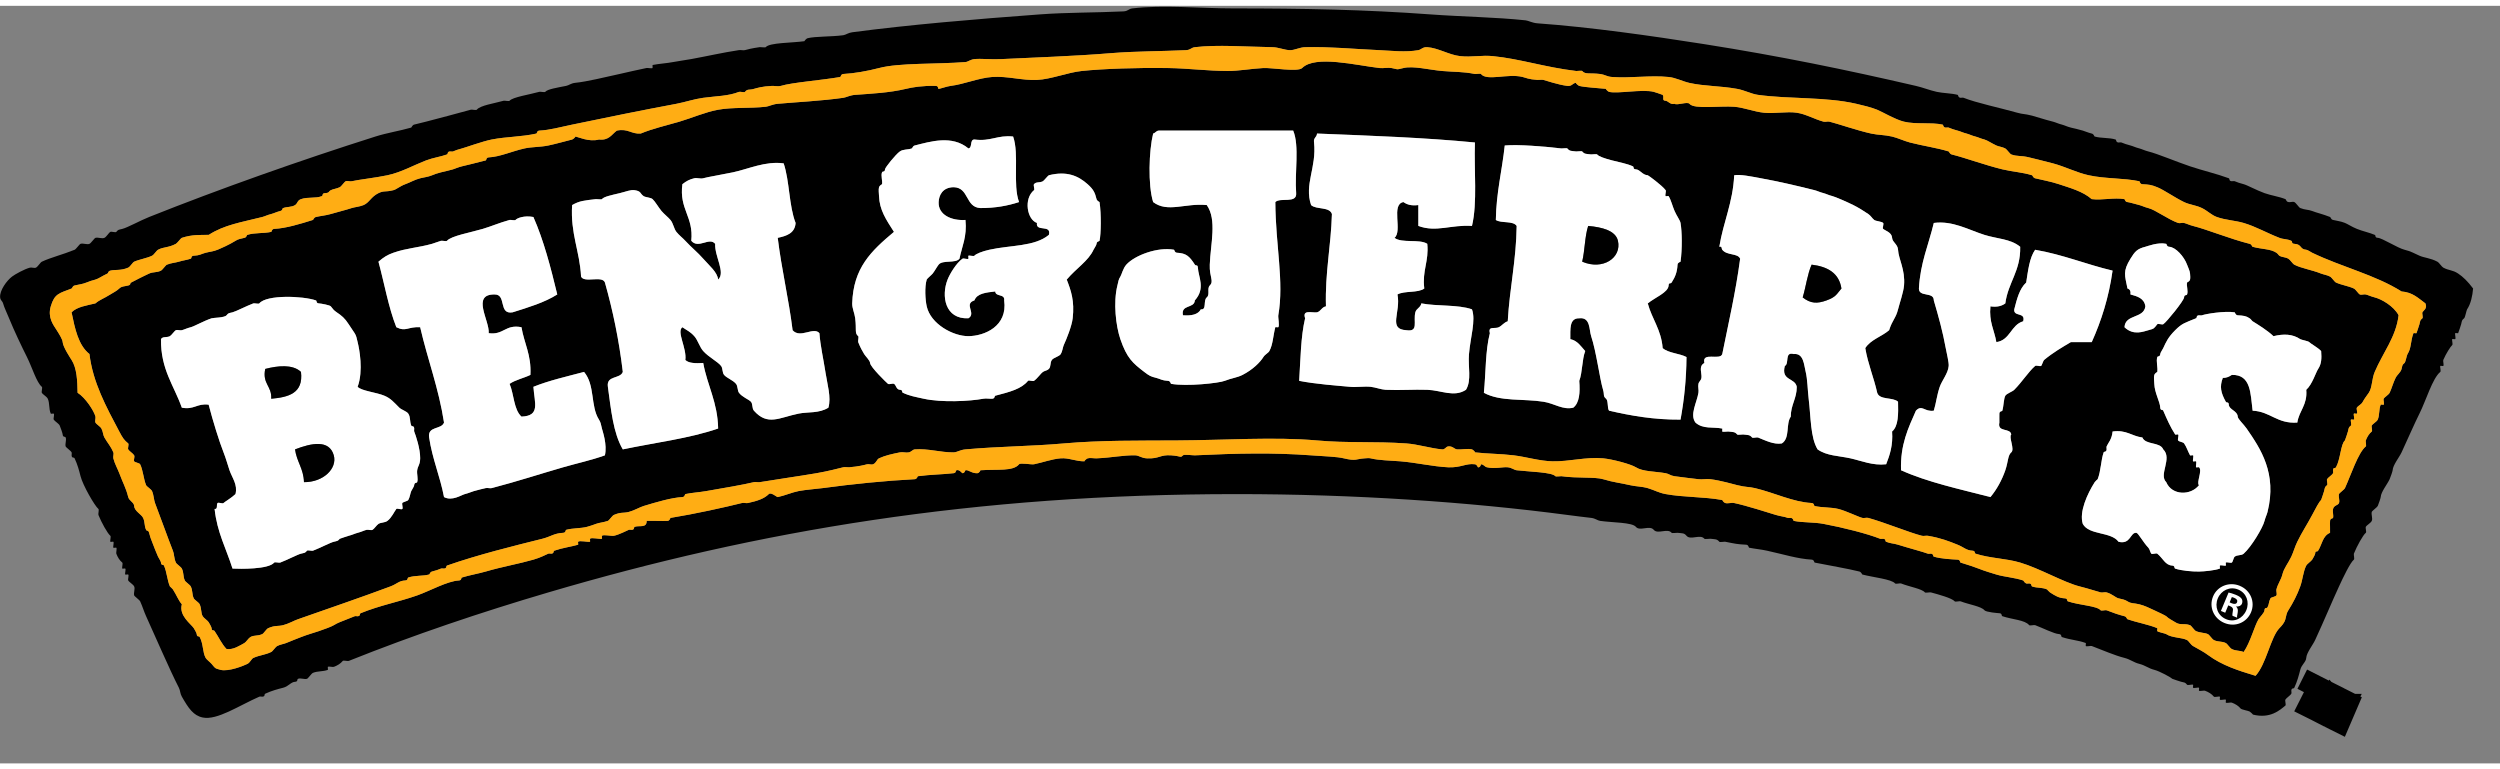 <svg xmlns="http://www.w3.org/2000/svg" width="130" height="40" viewBox="0 0 66 20">
    <rect x="0" y="0" width="66" height="20" fill="#808080" stroke="none"/>
    <g fill="none" fill-rule="evenodd">
        <g fill-rule="nonzero">
            <g>
                <g>
                    <g>
                        <path fill="#000" d="M63.323 8.17c-.067.573-.413.985-.63 1.495-.08.189-.063.41-.156.55-.058.086-.107.142-.158.237-.043.08-.115.096-.157.157-.02.028.026.136 0 .157-.01.009-.072-.01-.079 0-.016.03.025.138 0 .158-.01.007-.074-.01-.078 0-.014.028.022.138 0 .157-.065.053-.055.06-.079.157 0 0-.072.23-.079.236-.111.091-.118.497-.236.708-.023.042-.074-.01-.078.079-.001.017.008.064 0 .078-.029.052-.132.113-.158.158-.015.029.025.137 0 .157-.064.053-.054.06-.078.157 0 0-.073.23-.079.236-.053.044-.146.223-.236.394-.124.236-.277.468-.393.708-.064.13-.102.275-.158.393-.087.184-.192.295-.236.472-.034.138-.12.246-.157.393-.01.041.021.122 0 .158-.021.036-.14.047-.157.078-.048.09-.034.156-.079.236-.023.042-.074-.01-.079.079-.003.067-.12.174-.157.236-.108.176-.216.611-.393.865-.113-.046-.204-.022-.315-.079-.049-.025-.115-.136-.157-.157-.109-.054-.204-.022-.315-.079-.047-.024-.117-.138-.157-.157-.083-.038-.2-.028-.315-.079-.042-.018-.123-.145-.157-.157-.164-.059-.253.015-.393-.079-.088-.058-.165-.088-.236-.157-.018-.016-.212-.11-.315-.157-.13-.06-.248-.121-.393-.157-.154-.039-.209-.012-.315-.08-.077-.048-.123-.05-.236-.078-.08-.02-.168-.117-.315-.157-.048-.014-.108.012-.157 0-.1-.025-.31-.098-.55-.157-.42-.105-1.066-.48-1.574-.63-.383-.114-.793-.11-1.18-.236-.026-.008-.001-.074-.078-.078-.169-.009-.217-.086-.394-.158-.24-.097-.446-.178-.786-.236-.05-.008-.108.013-.157 0-.314-.078-.974-.349-1.416-.472-.05-.013-.109.013-.158 0-.104-.026-.43-.186-.629-.236-.2-.05-.433-.032-.63-.078-.016-.004-.009-.075-.078-.079-.492-.026-.975-.269-1.494-.393-.17-.04-.234-.02-.472-.079-.081-.02-.443-.125-.708-.157-.103-.013-.212.013-.315 0-.164-.022-.326-.035-.63-.079-.121-.018-.135-.06-.235-.079-.284-.05-.603-.04-.787-.157-.127-.08-.607-.211-.865-.236-.448-.042-.895.09-1.337.079-.343-.009-.693-.117-1.023-.158-.357-.043-.68-.039-1.022-.078.018 0-.05-.072-.08-.079-.12-.03-.268.011-.392 0-.073-.006-.12-.094-.236-.078-.064.008-.08.085-.158.078-.302-.027-.645-.136-.944-.157-.839-.06-1.548-.005-2.36-.079-1.112-.1-2.465-.006-3.697 0-1.005.006-1.998-.008-2.989.079-.862.076-1.671.075-2.595.157-.152.014-.218.078-.315.079-.347.003-.676-.107-1.023-.079-.057.005-.088.064-.157.079-.076.016-.16-.016-.236 0-.212.043-.39.082-.55.157-.061.028-.07.123-.158.157-.045.019-.11-.011-.157 0-.084.022-.217.058-.472.08-.05.003-.11-.013-.158 0-.102.025-.433.11-.707.156-.509.087-1 .153-1.495.236-.05.01-.108-.012-.157 0-.26.065-.844.164-1.259.236-.186.033-.388.043-.55.08-.015.002-.012.075-.08.078-.288.015-.695.137-1.022.236-.099.03-.26.124-.393.157-.15.037-.203-.003-.393.079-.042.018-.126.146-.158.157-.138.046-.21.042-.314.079-.103.035-.147.056-.236.078-.173.045-.372.03-.55.079-.022.005-.006.075-.08.079-.243.012-.324.1-.55.157-.769.192-1.702.422-2.517.708-.03.01 0 .075-.079.079-.021 0-.06-.008-.079 0-.078.031-.126.05-.236.078-.063.016-.058.073-.078.079-.163.046-.368.018-.55.079-.028.009-.002.074-.08.078-.17.009-.213.09-.393.158-.726.272-1.635.583-2.438.865-.114.04-.252.122-.394.157-.15.037-.203-.003-.393.079-.049.021-.117.139-.157.157-.13.06-.213.02-.315.079-.05.029-.113.133-.157.157-.132.072-.298.185-.472.157-.124-.125-.206-.314-.315-.472-.03-.044-.074.013-.079-.078-.001-.025-.06-.13-.078-.158-.032-.048-.132-.112-.157-.157-.052-.091-.025-.191-.08-.314-.021-.05-.138-.117-.156-.158-.052-.11-.023-.204-.08-.314-.024-.048-.138-.117-.156-.158-.052-.11-.022-.204-.08-.314-.022-.045-.14-.12-.156-.158-.054-.124-.04-.218-.08-.314-.133-.338-.315-.853-.471-1.259-.03-.075-.032-.208-.079-.315-.02-.046-.141-.12-.157-.157-.068-.164-.081-.4-.157-.55-.018-.035-.145-.05-.158-.08-.019-.04.023-.117 0-.157-.03-.051-.13-.11-.157-.157-.017-.029.024-.137 0-.157-.105-.086-.142-.136-.236-.315-.345-.652-.696-1.293-.787-2.045-.293-.231-.383-.665-.472-1.101.143-.147.398-.18.63-.236.115-.099.228-.13.393-.236.089-.057.164-.088.236-.157.064-.062.13-.053.236-.08.083-.02.035-.055.079-.078.144-.073.295-.156.472-.236.11-.05.203-.022.314-.078.043-.022.122-.144.158-.158.124-.049.22-.05.314-.078.126-.039.185-.037.315-.08.026-.008.001-.074.079-.078.171-.008.195-.049.314-.078.122-.031.194-.031.315-.08.088-.034.32-.14.472-.235.077-.049.123-.05.236-.079.067-.016.053-.07.078-.078.197-.063.424-.033.63-.079.015-.003.01-.075.078-.079.313-.016.682-.13 1.023-.236.012-.004.025-.065.079-.078.106-.027.269-.041.393-.079.19-.057.377-.1.55-.157.07-.024.211-.035.315-.079.15-.063.198-.221.393-.315.154-.074.172-.022.394-.078.08-.02.172-.106.314-.158.133-.048.249-.12.394-.157.122-.03.194-.03.314-.079.078-.031.126-.05.236-.078.074-.018.197-.044.315-.079.073-.022.131-.053.236-.079.082-.02.403-.096.63-.157.02-.005.005-.075.078-.079.3-.015.612-.162.944-.236.196-.044.407-.032.63-.078.211-.045.366-.092.628-.158.032-.007.102-.078.079-.078.064 0 .363.153.63.078.265.03.335-.136.471-.235.297-.061.376.095.63.078.324-.135.68-.213 1.022-.314.34-.1.673-.25 1.023-.315.373-.069.834-.032 1.258-.079.078-.008.177-.066.315-.078.473-.043 1.16-.076 1.73-.158.084-.012.171-.068.315-.078.41-.03.905-.054 1.337-.158.181-.043.427-.086.787-.078.085.001.05.073.079.078.018.004.224-.067.314-.078.359-.044.74-.211 1.101-.236.394-.028.793.096 1.18.078.37-.017.807-.196 1.18-.236.572-.06 1.49-.09 2.281-.078.542.008 1.05.077 1.574.078.29.001.623-.062.944-.078.22-.011.913.109 1.022 0 .345-.346 1.427-.071 2.045 0 .103.011.214-.018.315 0 .182.032.1.053.315 0 .253-.064.697.05 1.022.078.335.03.54.014.865.079.026.005.144-.018.158 0 .162.197.708-.02 1.101.079.091.022.149.061.393.078.05.003.11-.012.158 0 .068.018.39.128.629.158.13.016.134-.08.235-.08-.033 0 .06.075.08.08.16.04.494.055.707.078-.018 0 .052.072.08.079.222.056.872-.077 1.18 0 0 0 .23.072.235.079.051.063-.034.15.079.157.065.003.126.112.236.079.071.048.34-.065.393 0 .125.152.805.05 1.18.078.263.02.514.13.787.158.274.029.606-.039.865 0 .247.037.454.166.708.236.048.013.108-.013.157 0 .209.051.728.232 1.101.314.183.04.358.033.55.079.145.034.322.118.473.157.35.09.705.139 1.022.236.011.003.026.065.08.079.37.093.882.282 1.336.393.267.065.514.074.787.157.011.004.026.066.079.08.166.04.421.086.629.156.285.096.632.188.865.394.286.035.589-.048.865 0 .008.001.017.075.08.078.045.003.213.054.314.079.069.017.134.054.236.079.186.046.514.296.786.393.047.016.11-.012.158 0 .069.017.134.053.236.079.369.092.973.341 1.494.472.062.015.06.074.079.078.245.067.471.052.63.158.035.023.057.066.078.078.067.043.152.032.236.079.05.028.113.134.157.157.174.094.46.136.708.236.057.023.164.04.236.079.046.024.118.14.157.157.147.067.326.09.472.158.047.02.119.14.158.157.043.019.11-.012.157 0 .07.017.134.053.236.078.174.044.5.225.63.472zM61.2 9.586c.087-.13.095-.277.079-.472-.085-.092-.286-.2-.315-.236-.022-.027-.207-.06-.236-.078-.209-.14-.44-.143-.708-.079-.162-.155-.406-.304-.55-.393-.02-.013-.043-.055-.079-.079-.094-.063-.16-.07-.314-.079-.061-.003-.074-.077-.08-.078-.27-.043-.776.043-.864.078-.02.008-.058 0-.08 0-.082.005-.044.065-.078.08-.295.12-.368.131-.55.314-.19.189-.241.312-.315.472-.02.043-.077.12-.079.157-.004.076-.07.053-.078.079-.037.117.019.271 0 .393-.006 0-.067.04-.079.079-.018.06-.002.172 0 .236.01.245.149.465.157.629.005.084.064.043.079.079.098.228.19.435.315.629.008.012.067-.01.078 0 .026.021-.02.13 0 .157.029.038.128.038.158.079.062.086.097.205.157.314.005.011.068-.008.079 0 .022.02-.014.13 0 .158.004.01.069-.008.078 0 .02.016-.008.13 0 .157.003.008.072-.006.079 0 .098.08-.076.41 0 .472-.217.278-.713.278-.865-.079-.206-.199.168-.624-.079-.865-.084-.204-.466-.11-.55-.314-.282-.034-.42-.21-.787-.158-.02.214-.122.305-.158.394-.007.018.001.057 0 .078-.003.08-.068.05-.078.079-.073.207-.071.488-.158.708-.003 0-.067.061-.078.078-.198.312-.414.79-.315 1.102.167.305.744.2.944.472.325.081.305-.257.472-.236.049.006.175.247.315.393.037.04.045.116.078.157.022.026.13-.022.158 0 .15.12.21.305.393.315.079.004.05.07.079.079.169.057.454.081.629.078.135-.002.407-.027.55-.078.008-.004-.006-.071 0-.08.02-.022.13.014.158 0 .01-.004-.008-.068 0-.078.02-.024.128.018.157 0 .032-.02.045-.132.079-.157.072-.054.173-.023.236-.079.208-.185.506-.688.55-.865.026-.101.062-.167.08-.236.253-1.016-.18-1.664-.552-2.202-.079-.115-.232-.25-.235-.315-.008-.155-.23-.182-.236-.315-.005-.089-.056-.037-.08-.078-.129-.234-.168-.396-.078-.63.109.003.173-.037.236-.078.515-.017.493.503.55.944.475.024.646.351 1.18.314.049-.32.272-.462.237-.865.161-.146.25-.454.314-.55zm-3.382-2.36c.011-.042.003-.113 0-.157-.006-.072-.047-.15-.079-.236-.076-.21-.298-.462-.472-.472-.067-.003-.065-.075-.078-.078-.221-.048-.505.067-.551.078-.22.055-.277.127-.393.315-.206.333-.149.436-.079.787.061.017.091.066.079.157.187.049.366.105.393.314-.04.328-.533.201-.55.551.24.232.508.109.629.079.166-.042.148-.05.236-.158.02-.025.129.019.157 0 .09-.058.546-.623.55-.708.005-.081.067-.046.08-.078.034-.09-.02-.22 0-.315 0-.008.065-.025.078-.078zm-2.596 1.652c.253-.56.45-1.175.55-1.887-.699-.166-1.306-.424-2.044-.551-.151.216-.185.549-.236.865-.178.163-.246.436-.315.708-.024.207.305.062.236.315-.326.094-.341.498-.708.55-.053-.313-.199-.534-.157-.944.182.026.302-.012.393-.078.073-.556.407-.851.393-1.495-.256-.212-.612-.209-.944-.314-.426-.136-.84-.381-1.337-.315-.136.572-.358 1.058-.393 1.73-.002.239.396.077.393.315.128.433.238.836.315 1.259.023.127.086.376.078.472-.014.19-.177.382-.236.55-.079.232-.093.42-.157.63-.248.039-.307-.172-.472 0-.2.454-.416.895-.393 1.573.704.318 1.548.497 2.36.708.167-.198.305-.453.393-.708.076-.22.065-.397.157-.472.099-.08-.075-.41 0-.472-.024-.185-.373-.047-.314-.315.003-.078-.004-.157 0-.236.004-.074.071-.055.078-.078.037-.122.035-.316.079-.394.033-.058.186-.107.236-.157.205-.205.378-.48.55-.63.03-.024.123.016.158 0 .021-.009.055-.137.079-.157.238-.198.491-.344.708-.472h.55zm-4.955-1.494c.036-.422-.144-.692-.158-.944-.008-.145-.15-.201-.157-.315-.008-.144-.172-.183-.236-.236-.027-.022.024-.132 0-.157-.039-.04-.194-.046-.236-.079-.057-.044-.088-.11-.157-.157-.128-.087-.265-.171-.394-.236-.174-.087-.481-.219-.55-.236-.102-.025-.167-.061-.236-.079-.102-.025-.167-.061-.236-.078-.522-.13-.963-.232-1.416-.315-.261-.048-.555-.11-.708-.079-.035.726-.288 1.233-.393 1.888.08-.02.052.045.078.079.127.159.41.084.472.236-.117.879-.305 1.688-.472 2.517-.057.179-.544-.072-.472.236-.166.088-.058.272-.078.393-.014.078-.065.092-.079.158-.017.075.013.16 0 .236-.046.27-.233.575-.079.786.202.181.465.108.708.158.006 0-.004.072 0 .078.014.017.134-.003.158 0 .129.016.173.003.236.079.013.016.133-.003.157 0 .129.016.173.002.236.079.018.022.129-.011.157 0 .192.077.416.193.63.157.222-.143.099-.52.235-.708 0-.315.158-.472.158-.787-.045-.244-.421-.155-.315-.55.125-.059-.018-.386.236-.315.263-.028.268.286.315.472.047.188.052.492.078.708.06.481.044 1.022.236 1.337.24.172.557.168.866.236.292.065.591.198.944.157.096-.244.183-.498.157-.865.17-.145.165-.464.157-.786-.136-.127-.486-.038-.55-.236-.09-.409-.243-.753-.315-1.18.143-.224.432-.302.63-.472.087-.276.175-.31.235-.55.042-.166.142-.45.158-.63zm-5.9 3.54c.093-.51.153-1.053.157-1.652-.188-.1-.476-.102-.629-.236-.037-.487-.282-.767-.393-1.18.188-.156.541-.289.55-.472.005-.09.05-.036.08-.079.096-.15.146-.277.156-.472.004-.059.079-.075.079-.078.047-.335.04-.793 0-1.023-.013-.073-.1-.183-.157-.315-.058-.133-.094-.292-.158-.393-.007-.012-.067.01-.078 0-.026-.021.021-.13 0-.157-.097-.129-.459-.393-.472-.394-.145-.007-.202-.15-.315-.157-.086-.005-.04-.06-.079-.079-.15-.071-.386-.114-.55-.157-.206-.054-.35-.104-.393-.157-.014-.017-.134.003-.158 0-.129-.016-.173-.003-.236-.079-.013-.016-.133.003-.157 0-.13-.016-.173-.002-.236-.079-.013-.016-.134.004-.157 0-.436-.052-1.138-.111-1.495-.078-.07.664-.224 1.243-.236 1.966.14.095.458.014.55.158-.011.906-.186 1.648-.235 2.517-.105.034-.143.11-.236.157-.102.051-.29-.044-.236.157-.12.457-.105 1.049-.158 1.574.433.238 1.048.152 1.574.236.29.046.511.223.786.157.162-.127.183-.394.158-.708.086-.228.07-.559.157-.787-.113-.122-.198-.273-.393-.314.003-.26-.033-.557.236-.55.298-.037.258.304.314.471.136.406.224 1.115.315 1.416.038.128-.008.165.079.236.062.051.028.248.078.315.576.132 1.175.241 1.888.236zM38.86 5.81c.147-.613.052-1.469.078-2.203-1.338-.13-2.757-.18-4.169-.236-.003.1-.1.109-.078.236.07.665-.264 1.104-.079 1.652.136.127.486.038.55.236-.023.842-.183 1.546-.157 2.438-.112.02-.132.13-.236.158-.139.018-.394-.08-.314.157-.116.488-.12 1.086-.157 1.652.44.087 1.017.127 1.337.157.175.017.375-.017.55 0 .124.013.276.073.394.079.384.018.745-.013 1.1 0 .371.013.707.207 1.023 0 .153-.254.05-.601.08-.944.035-.436.184-.886.078-1.18-.37-.13-.92-.076-1.337-.157-.018.112-.132.132-.158.236-.061.245.095.521-.236.472-.498-.025-.14-.472-.236-.944.186-.103.544-.033.708-.157-.059-.48.126-.714.079-1.18-.207-.134-.674-.008-.865-.158.218-.175-.101-.887.236-.944.09.066.21.104.393.079v.55c.47.178.865-.037 1.416 0zm-5.192-.63c.132-.13.574.05.55-.236-.042-.533.093-1.246-.078-1.651H30.6c-.078 0-.093.063-.157.078-.112.452-.14 1.362 0 1.81.383.288.838.022 1.416.078.273.389.1 1.023.079 1.573-.013.331.118.433 0 .55-.079.08.011.242-.079.315-.1.083.006.337-.157.315-.073.138-.246.174-.472.157-.06-.295.3-.171.314-.393.288-.32.092-.616.08-.865-.006-.09-.052-.036-.08-.079-.143-.222-.228-.302-.472-.314-.064-.004-.068-.078-.078-.08-.427-.08-1.035.146-1.259.394-.089.099-.123.263-.157.315-.052.078-.052.129-.079.236-.113.452-.04 1.071.079 1.416.171.5.324.631.63.865.138.106.175.123.314.157.119.03.143.07.314.079.063.003.07.077.08.079.417.074 1.266-.02 1.415-.079.18-.072.326-.083.472-.157.271-.139.464-.332.55-.472.04-.066.13-.107.158-.158.096-.175.097-.398.157-.629.002-.007.073.006.079 0 .038-.038-.01-.258 0-.315.156-.899-.072-1.83-.079-2.989zm-4.64 1.023c.04-.168.048-.72 0-1.023 0-.001-.067-.03-.08-.078-.043-.178-.085-.26-.235-.394-.253-.226-.555-.353-1.023-.236-.022.006-.126.14-.157.158-.092.049-.175.006-.236.078-.023.027.026.136 0 .158-.277.226-.185.775.078.865-.038.249.39.03.315.315-.38.315-1.015.267-1.573.393-.193.043-.355.11-.393.157-.02.023-.13-.013-.158 0-.01.005.008.07 0 .079-.021.026-.129-.02-.157 0-.17.12-.338.411-.393.55-.171.43-.072 1.052.55 1.023.216-.131-.135-.378.158-.472.071-.19.316-.208.55-.236.009.149.26.054.236.236.096.683-.52.94-.944.944-.4.002-.996-.318-1.101-.787-.037-.165-.06-.51 0-.707.006-.023.136-.13.157-.158.062-.08.098-.157.158-.236.104-.131.446-.026.55-.157.066-.327.203-.584.158-1.023-.358.025-.723-.129-.708-.472.007-.178.102-.387.393-.393.413.006.307.532.708.55.395.002.726-.06 1.022-.157-.173-.456.01-1.267-.157-1.73-.413-.046-.595.138-1.022.078-.13.002-.045.218-.158.236-.434-.361-1.008-.18-1.416-.078-.059.015-.06.072-.078.078-.11.04-.225.016-.315.08-.11.075-.39.424-.393.471-.005.083-.065.045-.079.079-.035.086.017.222 0 .314-.002 0-.066.037-.079.08-.018.06-.002.171 0 .235.013.365.184.617.394.944-.605.507-1.072.95-1.102 1.888-.003.13.062.255.08.393.037.308-.02.392.078.472.022.018-.011.13 0 .157.056.14.106.232.157.315.038.062.154.17.157.236.006.107.44.525.472.55.033.025.12-.017.158 0 .058.027.056.152.157.158.087.005.04.06.079.079.177.084.33.108.55.157.473.105 1.22.067 1.574 0 .073-.014.16.004.235 0 .072-.004.06-.073.08-.079.395-.103.69-.18.864-.393.022-.026.13.02.158 0 .093-.065.188-.205.236-.236.055-.035.114-.034.157-.079.06-.062.026-.16.079-.236.045-.064.192-.089.236-.157.04-.064.054-.182.078-.236.073-.156.213-.504.236-.708.053-.457-.045-.734-.157-1.022.252-.3.571-.49.708-.787.02-.043.077-.12.079-.157.004-.07.074-.063.078-.08zm-7.159 4.405c.08-.275-.029-.618-.078-.944-.055-.355-.134-.69-.158-1.023-.153-.18-.506.151-.708-.078-.104-.84-.29-1.598-.393-2.439.238-.05.454-.122.472-.393-.177-.452-.157-1.102-.315-1.573-.483-.066-.931.15-1.337.236-.282.06-.683.126-.787.157-.072.022-.162-.018-.236 0-.124.03-.202.069-.314.157-.088.666.3.854.236 1.495.189.223.476-.109.63.079-.017.333.28.763.078.944-.022-.2-.234-.367-.394-.551-.142-.164-.311-.297-.472-.472-.072-.079-.16-.14-.236-.236-.067-.085-.08-.222-.157-.315-.053-.065-.168-.155-.236-.236-.078-.094-.173-.258-.236-.314-.05-.044-.187-.046-.236-.079-.102-.07-.057-.129-.236-.157-.108-.018-.235.041-.393.078-.231.055-.42.093-.472.158-.013.016-.134-.003-.157 0-.316.037-.434.045-.63.157-.048.757.202 1.215.236 1.888.082.18.562-.037.63.157.208.736.372 1.515.472 2.36-.07.193-.44.085-.394.393.083.6.14 1.224.394 1.652.844-.178 1.757-.288 2.517-.55-.013-.696-.285-1.132-.394-1.731-.194.01-.379.012-.472-.079.043-.31-.24-.752-.078-.865.112.08.2.11.314.236.092.1.14.286.236.393.147.164.384.279.472.394.048.061.027.174.08.236.07.084.232.137.314.236.05.059.036.18.078.236.088.115.255.172.315.236.053.057.025.175.079.236.363.41.667.183 1.18.078.252-.05.537-.001.786-.157zm-5.9 1.258c.065-.286-.06-.636-.078-.707-.028-.113-.03-.16-.079-.236-.228-.358-.098-.908-.393-1.259-.455.121-.927.227-1.337.393.028.433.189.766-.315.787-.206-.187-.196-.59-.314-.865.156-.106.374-.15.55-.236.028-.527-.165-.832-.236-1.259-.425-.085-.469.213-.865.157.026-.332-.467-1.03.157-1.022.319-.004.093.536.472.472.42-.132.843-.258 1.18-.472-.173-.72-.356-1.426-.63-2.045-.245-.047-.433.031-.471.078-.016.02-.13-.008-.157 0-.288.081-.466.163-.708.236-.307.092-.837.184-.944.315-.016.02-.13-.008-.158 0-.099.028-.166.059-.236.079-.364.103-.676.113-1.022.236-.16.056-.257.118-.394.236.157.577.264 1.205.472 1.73.258.128.3-.018.63 0 .196.854.489 1.609.629 2.517-.07.193-.439.085-.393.394.085.57.288 1.023.393 1.573.214.115.455-.055.55-.079.105-.026.163-.057.237-.079.118-.035.24-.06.314-.078.05-.013.109.012.158 0 .675-.177 1.285-.377 1.887-.55.384-.111.748-.188 1.102-.316zm-4.876.08c.003-.254-.117-.606-.158-.709-.007-.019.001-.057 0-.078-.004-.084-.064-.045-.078-.08-.046-.11-.015-.218-.079-.314-.04-.062-.18-.102-.236-.157-.156-.156-.224-.242-.393-.315-.209-.09-.613-.128-.708-.236.157-.427.044-1.005 0-1.18-.028-.112-.03-.159-.079-.236-.056-.088-.102-.15-.157-.236-.102-.16-.187-.228-.315-.314-.085-.058-.094-.08-.157-.158-.028-.034-.263-.076-.315-.078-.078-.004-.05-.069-.078-.079-.342-.119-1.303-.156-1.495.079-.017.021-.13-.01-.157 0-.184.069-.458.212-.55.236-.098.024-.106.014-.158.078-.054.066-.345.063-.394.08-.213.071-.46.213-.55.235-.102.025-.167.061-.236.079-.047.012-.113-.018-.157 0-.037.015-.114.133-.158.157-.082.044-.192 0-.236.079-.01.797.346 1.227.55 1.809.325.062.404-.121.709-.079.107.417.284.984.393 1.259.064.159.116.353.157.472.074.209.221.383.158.63-.098.096-.296.212-.315.235-.022.027-.133-.024-.157 0-.04.04.015.172-.079.157.065.617.31 1.054.472 1.574.203.01.953.023 1.101-.158.018-.021.13.01.158 0 .184-.069.457-.213.55-.236.098-.024.105-.014.158-.078.017-.022.13.01.157 0 .184-.07.458-.214.55-.236.098-.025.105-.015.158-.079.005-.006.236-.079.236-.079.101-.025.167-.061.236-.078.101-.026.167-.062.236-.079.044-.011.117.02.157 0 .041-.02.112-.129.157-.157.068-.042.167-.028.236-.079.113-.083.184-.25.236-.315.022-.026.133.026.158 0 .024-.025-.015-.124 0-.157.012-.026.137-.049.157-.079.04-.062.055-.184.079-.236.02-.043.077-.12.078-.157.004-.077.07-.053.079-.079.03-.092-.014-.217 0-.314.017-.117.076-.143.079-.315z" transform="translate(-216 -2134) translate(0 1956) translate(38 126) translate(178 52)"/>
                        <path fill="#000" d="M21.24.934c-.013 0 .046-.07.079-.079.207-.052.63-.036.943-.079.068-.01.13-.064.236-.078C23.993.5 25.738.352 27.454.226c.71-.053 1.466-.044 2.203-.079.127-.006.133-.066.236-.079.809-.097 1.783 0 2.674 0 1.823 0 3.486.032 5.192.158.859.063 1.713.072 2.517.157.078.009.174.069.314.079 1.373.098 3.001.329 4.405.55 2 .316 3.739.674 5.585 1.102.185.042.356.114.55.157.168.037.38.035.551.079.02.004.008.074.08.078.02.001.059-.008.078 0 .337.135.973.268 1.416.394.172.048.162.02.393.078.1.025.31.098.55.158.07.017.135.053.237.078.069.017.134.054.236.079.073.018.196.043.314.079.073.022.132.052.236.078.063.016.06.073.079.079.178.05.377.025.55.078.026.008.004.075.08.08.02 0 .059-.009.078 0 .078.03.126.05.236.078.069.017.134.053.236.078.069.018.134.054.236.08.253.063.745.273 1.101.392.34.114.7.196 1.023.315.03.012-.002.075.078.079.021 0 .06-.008.079 0 .078.031.126.05.236.078.088.022.34.16.55.236.165.06.389.092.551.158.024.01.015.063.079.078.046.012.114-.019.157 0 .046.02.12.143.157.158.13.052.215.039.315.078.126.05.273.079.472.158.024.01.016.063.079.078.122.031.194.031.314.079.075.03.176.1.315.157.142.059.337.1.472.158.035.015-.006.074.079.078.12.007.52.268.707.315.165.04.255.094.394.157.116.054.293.062.472.158.05.027.113.133.157.157.148.08.243.057.393.157.128.085.252.205.394.394-.016.194-.06.404-.158.55-.019.028-.05.213-.078.236-.065.053-.055.06-.079.157 0 0-.072.23-.079.236-.01.008-.074-.009-.078 0-.014.029.023.139 0 .158-.01.008-.074-.01-.079 0-.013.028.023.138 0 .157-.042.035-.167.23-.236.393-.012.029.022.14 0 .158-.01.008-.074-.01-.079 0-.013.028.023.138 0 .157-.207.17-.373.747-.55 1.101-.135.27-.309.671-.472 1.023-.06.129-.23.338-.236.472 0 .022-.056.185-.079.236-.059.13-.229.337-.236.472 0 .022-.056.185-.078.236-.018.037-.15.129-.158.157-.02.068.03.17 0 .236-.023.054-.132.112-.157.157-.016.03.024.138 0 .158-.076.061-.236.353-.315.55-.01.029.022.14 0 .158-.098.08-.286.475-.393.708-.212.46-.375.863-.63 1.415-.06.13-.228.338-.235.472-.007.113-.122.173-.158.315-.037.147-.08.307-.157.472-.018.038-.074-.008-.079.079 0 .018.01.063 0 .078-.028.051-.132.113-.157.158-.016.029.024.137 0 .157-.15.123-.4.353-.861.237.02 0-.085-.081-.083-.08-.028-.019-.213-.05-.236-.078-.058-.072-.142-.122-.236-.158-.027-.01-.14.022-.157 0-.007-.008.01-.074 0-.078-.028-.013-.14.022-.157 0-.008-.01.009-.074 0-.079-.029-.013-.139.023-.158 0-.058-.072-.142-.122-.236-.157-.027-.01-.14.02-.157 0-.007-.009.01-.075 0-.079-.028-.013-.14.022-.157 0-.008-.01.01-.074 0-.079-.029-.013-.139.023-.158 0-.052-.064-.06-.054-.157-.078 0 0-.23-.072-.236-.079-.03-.036-.334-.201-.472-.236-.156-.039-.234-.117-.393-.157-.156-.039-.235-.117-.394-.158-.26-.065-.555-.197-.865-.314-.027-.01-.14.021-.157 0-.006-.008.008-.076 0-.079-.217-.079-.38-.075-.63-.157-.027-.01 0-.075-.078-.079-.125-.006-.437-.164-.63-.236-.027-.01-.14.021-.157 0-.113-.138-.434-.145-.708-.236-.027-.01 0-.075-.078-.079-.03-.001-.351-.026-.394-.078-.085-.105-.421-.153-.629-.236-.028-.011-.14.022-.157 0-.07-.084-.43-.182-.63-.236-.025-.007-.141.019-.157 0-.078-.095-.408-.148-.63-.236-.027-.011-.138.022-.156 0-.092-.113-.578-.16-.866-.236-.004-.002-.03-.067-.078-.079-.314-.078-.752-.15-1.18-.236-.012-.002-.013-.075-.079-.078-.366-.02-.747-.141-1.18-.236-.146-.033-.32-.048-.472-.079-.012-.002-.012-.076-.078-.079-.242-.012-.282-.025-.551-.078-.025-.005-.143.018-.157 0-.063-.077-.107-.063-.236-.079-.024-.003-.144.016-.158 0-.107-.132-.368.048-.472-.079-.063-.076-.107-.063-.236-.078-.023-.003-.144.016-.157 0-.108-.132-.368.048-.472-.079-.108-.132-.368.048-.472-.079-.099-.12-.623-.11-.944-.157-.07-.01-.126-.067-.236-.079-.182-.019-.406-.05-.63-.078-2.598-.343-5.629-.55-8.73-.55-6.932 0-12.625.961-18.17 2.595-1.778.524-3.554 1.122-5.271 1.809-.028.011-.14-.022-.157 0-.059.072-.143.122-.236.157-.028.01-.14-.02-.158 0-.006.008.008.076 0 .079-.135.05-.267.027-.393.079-.04.016-.128.148-.157.157-.07.021-.17-.028-.236 0-.035.014.004.074-.079.079-.113.006-.173.122-.315.157-.147.037-.306.08-.472.157-.037.018.008.074-.078.079-.02 0-.06-.008-.079 0-.525.229-1.115.63-1.494.55-.25-.051-.379-.25-.551-.55-.049-.084-.039-.159-.079-.236-.241-.47-.656-1.43-.865-1.888-.057-.125-.096-.26-.157-.393-.018-.038-.149-.13-.158-.157-.02-.068.03-.173 0-.236-.024-.054-.132-.113-.157-.158-.016-.029.024-.137 0-.157-.01-.008-.073.01-.079 0-.015-.03.024-.138 0-.157-.01-.008-.074.009-.078 0-.014-.029.022-.139 0-.158-.072-.058-.122-.142-.158-.236-.01-.027.022-.14 0-.157-.008-.007-.074.01-.078 0-.013-.028.022-.14 0-.157-.01-.008-.074.01-.079 0-.013-.029.023-.139 0-.158-.075-.061-.236-.353-.315-.55-.01-.029.022-.14 0-.158-.098-.08-.413-.628-.472-.865-.037-.147-.079-.307-.157-.472-.018-.038-.074.008-.079-.079 0-.02.008-.06 0-.078-.017-.039-.148-.13-.157-.157-.021-.07.028-.17 0-.236-.014-.035-.074.004-.079-.08 0-.021-.055-.185-.078-.235-.025-.054-.132-.113-.158-.157-.015-.03.025-.138 0-.158-.008-.007-.074.01-.078 0-.057-.13-.024-.273-.079-.393-.024-.054-.132-.113-.157-.157-.016-.03.024-.138 0-.158-.14-.115-.253-.505-.393-.786-.13-.258-.345-.708-.472-1.023-.075-.184-.125-.276-.158-.393-.018-.065-.07-.078-.078-.158-.018-.181.175-.445.314-.55.078-.06.331-.2.472-.236.047-.012.114.019.158 0 .05-.021.116-.138.157-.157.23-.11.56-.19.865-.315.04-.017.128-.149.157-.157.07-.022.17.028.236 0 .04-.017.129-.15.158-.158.068-.02.17.03.236 0 .053-.023.112-.132.157-.157.03-.016.138.024.157 0 .053-.065.06-.054.158-.079.138-.034.482-.225.708-.314C5.78 4.84 7.918 4.082 9.913 3.45c.31-.098.63-.146.944-.236.008-.003.027-.066.078-.079.15-.037.208-.05.315-.078.361-.097.76-.196 1.18-.315.027-.008.142.02.157 0 .094-.115.458-.165.708-.236.027-.008.142.02.158 0 .078-.096.535-.165.786-.236.027-.008.142.02.157 0 .059-.07.304-.108.551-.157.075-.015.123-.067.236-.08.33-.034.754-.143 1.18-.235.264-.057.398-.095.708-.157.025-.005.143.018.157 0 .005-.006-.005-.078 0-.079.173-.035.377-.045.55-.079.163-.031.31-.048.473-.078.453-.083.808-.167 1.258-.236.05-.008.109.012.158 0 .085-.022.16-.046.393-.079.024-.003.144.017.157 0 .099-.12.694-.11 1.022-.157zm42.712 7.158c.022-.046.14-.1.08-.236-.183-.132-.336-.294-.63-.315-.702-.441-1.567-.64-2.36-1.022-.042-.02-.122-.078-.157-.08-.175-.009-.11-.145-.315-.156-.086-.005-.042-.063-.079-.08-.116-.053-.198-.033-.314-.078-.332-.128-.622-.298-.944-.393-.227-.067-.48-.075-.708-.157-.147-.054-.242-.162-.393-.236-.159-.077-.325-.087-.472-.158-.245-.118-.533-.323-.708-.393-.16-.064-.212-.07-.394-.079-.066-.003-.066-.076-.078-.078-.435-.09-.89-.06-1.337-.158-.308-.066-.618-.226-.944-.314-.218-.06-.554-.139-.63-.158-.22-.055-.31-.018-.472-.078-.033-.012-.117-.136-.157-.158-.078-.041-.174-.05-.236-.078-.134-.062-.24-.139-.315-.158-.101-.025-.166-.06-.236-.078-.101-.025-.166-.062-.236-.079-.101-.025-.166-.061-.236-.078-.11-.028-.158-.048-.236-.08-.018-.007-.057.002-.078 0-.068-.002-.065-.075-.079-.078-.314-.068-.702-.001-1.022-.078-.23-.056-.581-.264-.708-.315-.16-.064-.367-.115-.551-.157-.814-.188-1.75-.12-2.596-.236-.18-.025-.346-.12-.55-.158-.453-.082-.865-.069-1.259-.157-.19-.043-.366-.14-.55-.157-.492-.05-.995.036-1.495 0-.146-.011-.176-.06-.315-.079-.27-.035-.392.019-.472-.079-.013-.016-.133.003-.157 0-.835-.1-1.48-.321-2.203-.393-.29-.03-.563.035-.865 0-.292-.033-.572-.214-.865-.236-.119-.01-.16.065-.236.079-.35.061-.714.013-1.023 0-.68-.03-1.288-.094-1.966-.079-.141.003-.275.079-.393.079-.148 0-.308-.077-.472-.079-.707-.012-1.456-.07-2.046 0-.102.013-.108.072-.236.079-.674.031-1.32.026-1.966.078-1.03.085-2.046.114-2.91.158-.263.013-.545-.018-.708 0-.105.01-.173.074-.236.078-.78.06-1.748.017-2.282.158-.309.081-.667.143-.944.157-.062.003-.07.077-.078.079-.515.089-1.266.143-1.573.236-.066.02-.168-.004-.236 0-.25.011-.4.057-.472.078-.129.039-.166-.008-.236.079-.018.022-.13-.011-.158 0-.283.113-.594.11-.944.157-.254.035-.461.111-.708.158-.91.17-1.846.361-2.753.55-.342.072-.591.143-.865.158-.068.003-.064.075-.079.078-.405.09-.778.079-1.18.157-.238.047-.71.218-.786.236-.11.028-.158.048-.236.08-.019.007-.057-.002-.079 0-.08.003-.047.066-.078.078-.168.062-.372.088-.551.157-.343.132-.658.315-1.023.393-.291.063-.796.12-.943.158-.047.012-.115-.02-.158 0-.038.016-.111.134-.157.157-.087.043-.168.044-.236.079-.07.036-.025.071-.157.078-.082.004-.046.066-.08.079-.168.067-.369.015-.55.079-.102.036-.086.112-.157.157-.095.06-.21.04-.315.079-.033.012-.004.06-.078.078-.102.026-.167.062-.236.079-.102.025-.167.061-.236.079-.587.147-1 .207-1.416.472-.222.004-.43-.013-.708.078-.03.01-.12.138-.157.158-.199.107-.321.076-.472.157-.044.024-.106.132-.158.157-.13.065-.343.099-.472.158-.04.018-.108.136-.157.157-.194.085-.344.046-.472.079-.07.017-.048.064-.079.078-.133.062-.239.139-.314.158-.11.027-.158.047-.236.078-.12.048-.193.048-.315.079-.063.016-.055.07-.079.079-.322.127-.45.13-.55.471-.087.295.067.489.157.63.068.106.154.245.157.314.007.126.211.433.236.472.138.216.153.546.158.866.208.129.434.48.472.629.01.043-.02.119 0 .157.023.044.13.106.157.158.046.084.04.167.079.236.088.153.168.23.236.393.018.044-.012.11 0 .157.035.142.115.282.157.393.101.272.175.385.236.63.025.1.153.14.157.236.007.136.191.218.236.314.054.116.026.203.079.315.019.04.058-.002.079.079.027.11.047.158.078.236.066.166.102.272.158.393.02.043.077.121.078.157.005.085.062.043.079.079.076.17.085.388.157.55.001.003.064.056.079.08.105.164.138.278.236.393-.083.298.238.514.315.629.018.027.077.133.078.157.005.089.057.038.079.079.097.178.074.403.157.55.023.04.123.118.157.158.092.104.067.115.236.157.214.054.614-.11.708-.157.074-.036.107-.135.158-.158.17-.077.309-.077.472-.157.041-.02.109-.131.157-.157.074-.04.178-.055.236-.079.18-.075.305-.122.393-.157.158-.063.354-.117.472-.158.163-.055.335-.12.394-.157.048-.03.11-.06.157-.079.192-.075.304-.121.393-.157.02-.008.058 0 .079 0 .083-.005.045-.064.078-.079.515-.21.983-.291 1.495-.471.337-.12.796-.378 1.101-.394.077-.004.054-.07.079-.078.202-.063.437-.102.63-.158.444-.13.876-.203 1.258-.314.207-.06.298-.12.393-.158.019-.008.058.001.079 0 .078-.004.05-.068.078-.078.22-.077.44-.103.63-.158.008-.002-.007-.072 0-.078.04-.04.255.013.314 0 .007-.002-.005-.074 0-.079.042-.042.254.016.315 0 .007-.002-.006-.072 0-.079.04-.039.256.013.315 0 .14-.029.34-.136.393-.157.019-.008.057 0 .079 0 .081-.004.045-.066.078-.079.114-.045.32.042.315-.157.223-.005.41.007.55 0 .062-.003.073-.078.08-.079.637-.103 1.44-.281 1.887-.393.05-.013.108.011.157 0 .258-.056.433-.118.551-.236.059-.059.212.083.236.079.178-.036.381-.126.55-.158.215-.04.404-.048.63-.078.807-.11 1.669-.196 2.438-.236.059-.003.077-.079.079-.079.326-.044.667-.046.944-.079.076-.008.049-.067.079-.078.072-.028.148.08.157.078.064-.004.068-.076.079-.078.083-.017.164.086.314.078.05-.002.088-.079.079-.078.46-.03.867.033 1.022-.158.037-.045.33.014.394 0 .235-.048.469-.138.708-.157.215-.016.395.082.629.079-.027 0 .053-.071.079-.079.065-.02.167.003.236 0 .433-.02.692-.085 1.022-.079.105.003.154.073.315.08.325.013.333-.1.63-.08.282.02.24.074.314 0 .032-.032.264.003.314 0 1.133-.054 2.066-.074 3.068 0 .375.028.673.033.865.08.33.079.321.013.551 0 .045-.004.114-.012.157 0 .221.054.512.056.787.078.415.034.856.138 1.259.157.338.016.47-.11.707-.079.056.008.074.078.08.08.06.012.084-.08.078-.08.08.004.092.064.157.08.207.048.422-.014.55 0 .108.01.168.07.237.078.332.04.933.049 1.022.157.014.017.134-.003.158 0 .42.06.89.015 1.1.079.284.086.472.1.709.157.153.037.32.034.472.079.188.056.288.123.472.157.487.089 1 .067 1.494.157 0 .002.036.066.079.08.072.021.163-.017.236 0 .317.065.906.255 1.101.314.134.04.224.042.315.078.019.008.057 0 .078 0 .067.003.067.077.08.079.245.05.523.03.786.079.51.095 1.16.26 1.494.393.02.008.058 0 .079 0 .083.005.045.064.079.079.12.05.193.04.314.078.279.088.672.19.787.236.019.008.057 0 .079 0 .075.004.054.071.078.079.197.06.474.07.63.079.074.004.055.071.078.078.197.058.405.13.472.158.155.062.356.122.472.157.216.065.48.08.708.157.012.004.033.06.079.079.019.008.057 0 .078 0 .079.004.05.068.079.079.136.047.255.02.393.078 0 .001.058.065.079.079.145.093.234.149.393.157.079.004.05.069.079.079.3.104.768.117.865.236.018.022.13-.011.157 0 .174.069.317.118.472.157.06.015.061.073.08.079.241.086.542.136.786.236.008.004-.007.07 0 .078.023.028.207.06.236.08.151.1.407.085.55.156.043.022.098.123.158.158.172.1.282.152.393.236.373.278.822.419 1.258.55.283-.308.396-1.014.63-1.258.06-.062.133-.14.157-.236.028-.113.03-.16.079-.236.128-.202.233-.408.314-.63.066-.181.074-.381.158-.55.02-.04.128-.113.157-.157.018-.028.077-.133.079-.158.004-.09.05-.035.078-.078.103-.16.118-.394.315-.472.004-.105-.006-.21 0-.315.004-.07.075-.063.079-.079.017-.074-.018-.16 0-.236.023-.1.133-.093.157-.157.026-.068-.021-.165 0-.236.009-.028.14-.12.157-.157.157-.342.348-.936.55-1.101.022-.018-.01-.13 0-.158.036-.093.087-.178.158-.236.025-.02-.015-.128 0-.157.025-.045.134-.104.158-.157.051-.115.027-.277.078-.394.004-.01.07.007.079 0 .024-.02-.016-.128 0-.157.025-.045.131-.105.157-.157.053-.108.096-.272.158-.394.044-.088.134-.144.157-.236.024-.097.014-.104.078-.157.028-.023.06-.208.08-.236.105-.158.075-.343.156-.55.004-.01.071.006.08 0 .005-.006.078-.237.078-.237.024-.097.014-.104.078-.157.023-.019-.013-.129 0-.157z" transform="translate(-216 -2134) translate(0 1956) translate(38 126) translate(178 52)"/>
                        <path fill="#FFAD14" d="M42.399 2.192c-.213-.023-.547-.038-.707-.078-.02-.005-.113-.08-.08-.08-.101 0-.105.096-.235.08-.238-.03-.56-.14-.63-.158-.047-.012-.108.003-.157 0-.244-.017-.302-.056-.393-.078-.393-.099-.94.118-1.101-.079-.014-.018-.132.005-.158 0-.325-.065-.53-.05-.865-.079-.325-.028-.77-.142-1.022-.078-.215.053-.133.032-.315 0-.101-.018-.212.011-.315 0-.618-.071-1.7-.346-2.045 0-.11.109-.802-.011-1.022 0-.32.016-.655.08-.944.078-.523-.001-1.032-.07-1.574-.078-.79-.012-1.709.018-2.28.078-.374.04-.81.219-1.18.236-.388.018-.787-.106-1.18-.078-.362.025-.743.192-1.102.236-.09.01-.296.082-.314.078-.03-.005.006-.077-.08-.078-.359-.008-.605.035-.786.078-.432.104-.927.128-1.337.158-.144.01-.231.066-.315.078-.57.082-1.257.115-1.73.158-.138.012-.237.07-.315.078-.424.047-.885.01-1.258.079-.35.064-.684.215-1.023.315-.343.101-.698.179-1.022.314-.254.017-.333-.14-.63-.078-.136.1-.206.265-.472.235-.266.075-.565-.078-.629-.078.023 0-.047.07-.079.078-.262.066-.417.113-.629.158-.222.046-.433.034-.63.078-.331.074-.643.22-.943.236-.073.004-.058.074-.079.08-.226.06-.547.136-.629.156-.105.026-.163.057-.236.08-.118.034-.24.06-.315.078-.11.027-.158.047-.236.078-.12.048-.192.048-.314.08-.145.035-.26.108-.394.156-.142.052-.234.138-.314.158-.222.056-.24.004-.394.078-.195.094-.243.252-.393.315-.104.044-.244.055-.314.079-.174.058-.362.1-.551.157-.124.038-.287.052-.393.079-.054.013-.067.074-.08.078-.34.107-.71.22-1.022.236-.067.004-.063.076-.078.079-.206.046-.433.016-.63.079-.025.007-.01.062-.078.078-.113.029-.16.03-.236.079-.151.096-.384.2-.472.236-.12.048-.193.048-.315.079-.119.03-.143.07-.314.078-.078.004-.053.07-.08.079-.129.042-.188.04-.314.079-.093.029-.19.03-.314.078-.036.014-.115.136-.158.158-.11.056-.203.028-.314.078-.177.08-.328.163-.472.236-.044.023.004.058-.079.079-.105.026-.172.017-.236.079-.072.069-.147.1-.236.157-.165.105-.278.137-.393.236-.232.056-.487.09-.63.236.09.436.179.87.472 1.101.09.752.442 1.393.787 2.045.094.179.131.23.236.315.024.02-.017.128 0 .157.027.047.127.106.157.157.023.04-.019.116 0 .158.013.029.14.044.158.078.076.151.089.387.157.551.016.038.137.111.157.157.047.107.05.24.079.315.156.406.338.921.472 1.259.038.096.025.19.079.314.016.038.134.113.157.158.057.11.027.204.079.314.018.041.132.11.157.158.056.11.027.204.079.314.018.041.135.108.157.158.054.123.027.223.079.314.025.045.125.11.157.157.018.028.077.133.078.158.005.091.048.034.08.078.108.158.19.347.314.472.174.028.34-.085.472-.157.044-.024.108-.128.157-.157.102-.06.184-.02.315-.079.04-.018.108-.136.157-.157.19-.082.244-.042.393-.079.142-.035.28-.118.394-.157.803-.282 1.712-.593 2.438-.865.18-.068.223-.15.393-.158.078-.004.052-.069.08-.078.182-.061.387-.033.55-.08.02-.005.015-.062.078-.078.11-.027.158-.047.236-.078.02-.008.058 0 .079 0 .08-.004.05-.069.079-.08.815-.285 1.748-.515 2.517-.707.226-.057.307-.145.55-.157.074-.004.058-.074.08-.079.178-.049.377-.034.55-.079.089-.022.133-.043.236-.078.103-.037.176-.033.314-.079.032-.011.116-.14.158-.157.19-.082.243-.042.393-.079.133-.033.294-.127.393-.157.327-.099.734-.221 1.023-.236.067-.003.064-.076.078-.079.163-.036.365-.046.551-.079.415-.072 1-.171 1.259-.236.05-.012.107.01.157 0 .496-.083.986-.149 1.495-.236.274-.046.605-.13.707-.157.048-.012.108.004.158 0 .255-.021.388-.057.472-.079.047-.011.112.019.157 0 .088-.034.097-.129.157-.157.16-.075.34-.114.551-.157.076-.016.16.016.236 0 .07-.015.1-.074.157-.079.347-.028.676.082 1.023.079.097-.001.163-.065.315-.079.924-.082 1.733-.08 2.595-.157.99-.087 1.984-.073 2.99-.079 1.231-.006 2.584-.1 3.696 0 .812.074 1.521.02 2.36.079.3.021.642.13.944.157.079.007.094-.07.158-.078.117-.016.163.072.236.078.124.011.272-.03.393 0 .029.007.097.079.08.079.34.04.664.035 1.021.078.33.04.68.15 1.023.158.442.01.889-.121 1.337-.079.258.025.738.155.865.236.184.117.503.107.787.157.1.019.114.061.236.08.303.043.465.056.629.078.103.013.212-.013.315 0 .265.032.627.137.708.157.238.06.302.039.472.079.52.124 1.002.367 1.494.393.07.004.062.075.079.079.196.046.428.029.629.078.199.05.525.21.63.236.048.013.108-.013.157 0 .442.123 1.102.394 1.416.472.05.013.107-.008.157 0 .34.058.546.139.786.236.177.072.225.149.394.158.077.004.052.07.078.078.387.125.797.122 1.18.236.508.15 1.154.525 1.574.63.24.06.45.132.55.157.049.012.109-.014.157 0 .147.04.234.137.315.157.113.028.159.03.236.079.106.067.16.04.315.079.145.036.262.098.393.157.103.046.297.14.315.157.071.07.148.1.236.157.14.094.229.02.393.08.034.01.115.138.157.156.115.05.232.04.315.08.04.018.11.132.157.156.111.057.206.025.315.08.042.02.108.131.157.156.111.057.202.033.315.08.177-.255.285-.69.393-.866.038-.062.154-.17.157-.236.005-.09.056-.037.08-.079.044-.08.03-.145.078-.236.016-.031.136-.042.157-.078.021-.036-.01-.117 0-.158.037-.147.123-.255.157-.393.044-.177.15-.288.236-.472.056-.118.094-.263.158-.393.116-.24.269-.472.393-.708.09-.171.183-.35.236-.394.006-.005.079-.236.079-.236.024-.097.014-.104.078-.157.025-.02-.015-.128 0-.157.026-.045.13-.106.158-.158.008-.014-.001-.06 0-.078.004-.09.055-.037.078-.079.118-.21.125-.617.236-.708.007-.005.079-.236.079-.236.024-.097.014-.104.079-.157.022-.019-.014-.13 0-.157.004-.01.069.007.078 0 .025-.02-.016-.129 0-.158.007-.01.069.009.079 0 .026-.021-.02-.129 0-.157.042-.061.114-.076.157-.157.05-.095.1-.15.158-.236.093-.141.077-.362.157-.551.216-.51.562-.922.63-1.495-.13-.247-.456-.428-.63-.472-.102-.025-.167-.06-.236-.078-.046-.012-.114.019-.157 0-.039-.017-.111-.136-.158-.157-.146-.067-.325-.091-.472-.158-.039-.018-.111-.133-.157-.157-.072-.04-.18-.056-.236-.079-.249-.1-.534-.142-.708-.236-.044-.023-.108-.129-.157-.157-.084-.047-.169-.036-.236-.079-.02-.012-.043-.055-.079-.078-.158-.106-.384-.09-.63-.158-.018-.004-.016-.063-.078-.078-.521-.131-1.125-.38-1.494-.472-.102-.026-.167-.062-.236-.079-.048-.012-.111.016-.158 0-.272-.097-.6-.347-.786-.393-.102-.025-.167-.062-.236-.079-.101-.025-.269-.076-.315-.079-.062-.003-.07-.077-.079-.078-.276-.048-.579.035-.865 0-.233-.206-.58-.298-.865-.394-.208-.07-.463-.115-.63-.157-.052-.013-.067-.075-.078-.079-.273-.083-.52-.092-.787-.157-.454-.11-.966-.3-1.337-.393-.053-.014-.068-.076-.079-.079-.317-.097-.671-.145-1.022-.236-.151-.04-.328-.123-.472-.157-.193-.046-.368-.039-.55-.079-.374-.082-.893-.263-1.102-.314-.049-.013-.109.013-.157 0-.254-.07-.461-.2-.708-.236-.259-.039-.591.029-.865 0-.273-.029-.524-.137-.787-.158-.375-.029-1.055.074-1.18-.078-.053-.065-.322.048-.393 0-.11.033-.171-.076-.236-.08-.113-.005-.028-.093-.079-.156-.005-.007-.236-.08-.236-.08-.307-.076-.957.057-1.18 0-.027-.006-.097-.078-.08-.078zM64.03 7.856c.06.137-.057.19-.079.236-.013.028.023.138 0 .157-.064.053-.054.06-.078.157 0 0-.073.23-.079.236-.008.007-.075-.008-.079 0-.08.208-.051.393-.157.551-.019.028-.051.213-.079.236-.064.053-.054.06-.078.157-.023.092-.113.148-.157.236-.062.122-.105.286-.158.394-.026.052-.132.112-.157.157-.016.029.024.138 0 .157-.009.007-.075-.01-.079 0-.05.117-.027.279-.078.394-.024.053-.133.112-.158.157-.015.029.025.138 0 .157-.071.058-.122.143-.157.236-.01.028.021.14 0 .158-.203.165-.394.759-.55 1.1-.018.039-.15.13-.158.158-.021.07.026.168 0 .236-.024.064-.134.057-.157.157-.018.075.017.162 0 .236-.004.016-.075.01-.079.079-.006.105.004.21 0 .315-.197.078-.212.311-.315.472-.028.043-.074-.012-.078.078-.002.025-.06.13-.079.158-.03.044-.138.117-.157.157-.084.169-.092.369-.158.55-.08.222-.186.428-.314.63-.049.077-.05.123-.079.236-.024.097-.097.174-.157.236-.234.244-.347.95-.63 1.258-.436-.131-.885-.272-1.258-.55-.111-.084-.221-.136-.393-.236-.06-.035-.115-.136-.158-.158-.143-.071-.399-.055-.55-.157-.029-.019-.213-.051-.236-.079-.007-.008.008-.074 0-.078-.244-.1-.545-.15-.787-.236-.018-.006-.02-.064-.079-.079-.155-.04-.298-.088-.472-.157-.028-.011-.139.022-.157 0-.097-.119-.565-.132-.865-.236-.03-.01 0-.075-.079-.079-.159-.008-.248-.064-.393-.157-.021-.014-.079-.078-.079-.079-.138-.059-.257-.031-.393-.078-.03-.01 0-.075-.079-.08-.02 0-.06.009-.078 0-.046-.017-.067-.074-.079-.078-.229-.078-.492-.092-.708-.157-.116-.035-.317-.095-.472-.157-.067-.027-.275-.1-.472-.158-.023-.007-.004-.074-.079-.078-.155-.008-.432-.02-.629-.08-.024-.007-.003-.074-.078-.078-.022 0-.06.008-.08 0-.114-.045-.507-.148-.786-.236-.12-.038-.193-.029-.314-.078-.034-.015.004-.074-.08-.079-.02 0-.059.008-.078 0-.335-.134-.984-.298-1.494-.393-.263-.05-.541-.029-.787-.079-.012-.002-.012-.076-.079-.079-.02 0-.06.008-.078 0-.091-.036-.181-.038-.315-.078-.195-.06-.784-.249-1.101-.315-.073-.016-.164.022-.236 0-.043-.013-.079-.077-.079-.079-.494-.09-1.007-.068-1.494-.157-.184-.034-.284-.1-.472-.157-.151-.045-.319-.042-.472-.079-.237-.057-.425-.071-.708-.157-.21-.064-.68-.02-1.101-.079-.024-.003-.144.017-.158 0-.089-.108-.69-.117-1.022-.157-.069-.008-.129-.068-.236-.079-.13-.013-.344.049-.55 0-.066-.015-.079-.075-.158-.079.006 0-.018.092-.079.08-.005-.002-.023-.072-.079-.08-.237-.031-.37.095-.707.08-.403-.02-.844-.124-1.259-.158-.275-.022-.566-.024-.787-.079-.043-.01-.112-.003-.157 0-.23.014-.22.08-.55 0-.193-.046-.491-.051-.866-.079-1.002-.074-1.935-.054-3.068 0-.05.003-.282-.032-.314 0-.074.074-.032.02-.315 0-.296-.02-.304.093-.63.08-.16-.007-.21-.077-.314-.08-.33-.006-.589.059-1.022.08-.069.002-.171-.02-.236 0-.026.007-.106.078-.079.078-.234.003-.414-.095-.63-.079-.238.019-.472.109-.707.157-.065.014-.357-.045-.394 0-.155.19-.562.127-1.022.158.009-.001-.03.076-.079.078-.15.008-.231-.095-.314-.078-.01.002-.015.074-.08.078-.008.001-.084-.106-.156-.078-.03.01-.003.07-.08.078-.276.033-.617.035-.943.08-.002 0-.02.075-.079.078-.769.04-1.631.126-2.438.236-.226.03-.415.038-.63.078-.169.032-.372.122-.55.158-.024.004-.177-.138-.236-.079-.118.118-.293.18-.55.236-.05.011-.108-.013-.158 0-.448.112-1.25.29-1.888.393-.006.001-.017.076-.078.079-.14.007-.328-.005-.551 0 .005.199-.201.112-.315.157-.033.013.003.075-.078.079-.022 0-.06-.008-.08 0-.053.021-.252.128-.392.157-.059.013-.276-.039-.315 0-.006.007.007.077 0 .079-.06.016-.273-.042-.315 0-.005.005.007.077 0 .079-.059.013-.274-.04-.314 0-.007.006.008.076 0 .078-.19.055-.41.081-.63.158-.029.01 0 .074-.078.078-.021.001-.06-.008-.079 0-.095.039-.186.098-.393.158-.382.11-.814.184-1.259.314-.192.056-.427.095-.629.158-.025.007-.002.074-.079.078-.305.016-.764.275-1.101.394-.512.18-.98.26-1.495.471-.033.015.005.074-.078.08-.021 0-.06-.009-.079 0-.089.035-.201.081-.393.156-.047.02-.11.048-.157.08-.059.036-.23.1-.394.156-.118.04-.314.095-.472.158-.088.035-.213.082-.393.157-.058.024-.162.039-.236.079-.048.026-.116.137-.157.157-.163.08-.302.08-.472.157-.051.023-.084.122-.158.158-.094.047-.494.21-.708.157-.169-.042-.144-.053-.236-.157-.034-.04-.134-.117-.157-.158-.083-.147-.06-.372-.157-.55-.022-.041-.074.01-.079-.079-.001-.024-.06-.13-.078-.157-.077-.115-.398-.331-.315-.63-.098-.114-.13-.228-.236-.393-.015-.023-.078-.076-.079-.078-.072-.163-.08-.38-.157-.551-.017-.036-.074.006-.079-.079-.001-.036-.059-.114-.078-.157-.056-.121-.092-.227-.158-.393-.031-.078-.05-.126-.078-.236-.02-.08-.06-.038-.079-.079-.053-.112-.025-.199-.079-.315-.045-.096-.229-.178-.236-.314-.004-.096-.132-.136-.157-.236-.061-.245-.135-.358-.236-.63-.042-.111-.122-.251-.157-.393-.012-.046.018-.113 0-.157-.068-.162-.148-.24-.236-.393-.04-.069-.033-.152-.079-.236-.027-.052-.134-.114-.157-.158-.02-.038.01-.114 0-.157-.038-.15-.264-.5-.472-.63-.005-.319-.02-.65-.158-.865-.025-.039-.23-.346-.236-.472-.003-.069-.09-.208-.157-.314-.09-.141-.244-.335-.157-.63.1-.342.228-.344.55-.471.024-.01.016-.063.08-.08.121-.03.193-.03.314-.078.078-.031.126-.05.236-.078.075-.02.18-.096.314-.158.031-.014.01-.061.079-.078.128-.033.278.006.472-.08.049-.02.117-.138.157-.156.13-.06.342-.093.472-.158.052-.025.114-.133.158-.157.15-.081.273-.05.472-.157.037-.02.128-.148.157-.158.278-.091.486-.074.708-.078.415-.265.829-.325 1.416-.472.069-.018.134-.054.236-.079.069-.017.134-.053.236-.079.074-.018.045-.066.078-.078.104-.04.22-.018.315-.079.07-.045.055-.121.157-.157.181-.064.382-.012.55-.079.034-.013-.002-.075.08-.079.132-.007.086-.042.157-.078.068-.035.149-.036.236-.079.046-.023.12-.14.157-.157.043-.02.111.012.158 0 .147-.037.652-.095.943-.158.365-.078.68-.26 1.023-.393.18-.07.383-.095.55-.157.032-.012-.002-.075.08-.079.02 0 .06.008.078 0 .078-.031.126-.051.236-.079.076-.018.548-.19.787-.236.4-.078.774-.067 1.18-.157.014-.003.01-.075.078-.078.274-.015.523-.086.865-.158.907-.189 1.843-.38 2.753-.55.247-.047.454-.123.708-.158.35-.048.661-.044.944-.157.029-.011.14.022.158 0 .07-.087.107-.04.236-.079.071-.021.221-.067.472-.078.068-.004.17.02.236 0 .307-.093 1.058-.147 1.573-.236.008-.002.016-.076.078-.079.277-.014.635-.076.944-.157.534-.141 1.502-.097 2.282-.158.063-.004.13-.067.236-.078.163-.018.445.013.707 0 .865-.044 1.881-.073 2.91-.158.647-.052 1.293-.047 1.967-.078.128-.007.134-.066.236-.079.59-.07 1.34-.012 2.046 0 .164.002.324.079.472.079.118 0 .252-.076.393-.079.678-.015 1.285.049 1.966.079.31.013.674.061 1.023 0 .075-.014.117-.088.236-.079.293.022.573.203.865.236.302.035.575-.03.865 0 .723.072 1.368.293 2.203.393.024.003.144-.016.157 0 .08.098.202.044.472.079.139.018.169.068.315.079.5.036 1.003-.05 1.494 0 .185.018.361.114.551.157.394.088.806.075 1.259.157.204.037.37.133.55.158.847.116 1.782.048 2.596.236.184.042.392.093.55.157.128.051.479.26.709.315.32.077.708.01 1.022.078.014.003.011.076.079.079.021 0 .06-.008.078 0 .078.031.126.051.236.079.07.017.135.053.236.078.07.017.135.054.236.079.07.017.135.053.236.078.076.02.181.096.315.158.062.029.158.037.236.078.04.022.124.146.157.158.162.06.253.023.472.078.076.02.412.099.63.158.326.088.636.248.944.314.448.097.902.068 1.337.158.012.002.012.075.078.078.182.01.235.015.394.08.175.07.463.274.708.392.147.071.313.08.472.158.151.074.246.182.393.236.229.082.48.09.708.157.322.095.612.265.944.393.116.045.198.025.314.079.037.016-.007.074.08.079.204.01.14.147.314.157.035.001.115.059.157.079.793.381 1.658.58 2.36 1.022.294.02.447.183.63.315z" transform="translate(-216 -2134) translate(0 1956) translate(38 126) translate(178 52)"/>
                        <path fill="#FFF" d="M61.278 9.114c.016.195.008.343-.079.472-.064.097-.153.405-.314.551.035.403-.188.546-.236.865-.535.037-.706-.29-1.18-.314-.058-.44-.036-.96-.55-.944-.064.041-.128.081-.237.078-.09.234-.05.396.079.63.023.041.074-.01.079.078.007.133.228.16.236.315.003.065.156.2.235.315.373.538.805 1.186.551 2.202-.017.07-.053.135-.079.236-.044.177-.342.68-.55.865-.063.056-.164.025-.236.079-.034.025-.047.138-.079.157-.029.018-.137-.024-.157 0-.008.01.01.074 0 .079-.028.013-.139-.023-.157 0-.007.008.007.075 0 .079-.144.051-.416.076-.551.078-.175.003-.46-.021-.63-.078-.028-.01 0-.075-.078-.08-.183-.009-.244-.193-.393-.314-.028-.022-.136.026-.158 0-.033-.041-.04-.118-.078-.157-.14-.146-.266-.387-.315-.393-.167-.02-.147.317-.472.236-.2-.273-.777-.167-.944-.472-.099-.312.117-.79.315-1.102.01-.017.075-.078.078-.078.087-.22.085-.5.158-.708.01-.03.075 0 .078-.079.001-.021-.007-.06 0-.078.036-.089.138-.18.158-.394.366-.052.505.124.786.158.085.204.467.11.551.314.247.24-.127.666.079.865.152.357.648.357.865.08-.076-.063.098-.393 0-.473-.007-.006-.076.008-.079 0-.008-.027.02-.14 0-.157-.01-.008-.074.01-.078 0-.014-.029.022-.139 0-.158-.01-.008-.074.011-.079 0-.06-.109-.095-.228-.157-.314-.03-.041-.13-.041-.158-.079-.02-.027.026-.136 0-.157-.011-.01-.07.012-.078 0-.125-.194-.217-.4-.315-.63-.015-.035-.074.006-.079-.078-.008-.164-.148-.384-.157-.63-.002-.063-.018-.175 0-.235.012-.038.073-.079.079-.079.019-.122-.037-.276 0-.393.008-.026.074-.003.078-.079.002-.037.06-.114.079-.157.074-.16.126-.283.315-.472.182-.183.255-.194.55-.315.034-.014-.004-.074.079-.079.021 0 .06.008.079 0 .088-.035.594-.121.865-.078.005 0 .018.075.079.078.154.008.22.016.314.08.036.023.058.065.079.078.144.09.388.238.55.393.268-.064.5-.061.708.079.029.019.214.05.236.078.03.036.23.144.315.236zM57.817 7.07c.003.043.011.114 0 .157-.013.053-.077.07-.079.078-.019.095.035.226 0 .315-.012.032-.074-.003-.078.078-.005.085-.46.65-.551.708-.028.019-.137-.025-.157 0-.088.107-.07.116-.236.158-.12.03-.39.153-.63-.079.018-.35.51-.223.551-.55-.027-.21-.206-.266-.393-.315.012-.091-.018-.14-.079-.157-.07-.35-.127-.454.079-.787.116-.188.174-.26.393-.315.046-.01.33-.126.55-.078.014.003.012.075.08.078.173.01.395.262.471.472.032.087.073.164.079.236zM55.772 6.99c-.1.713-.298 1.328-.55 1.888h-.551c-.217.128-.47.274-.708.472-.024.02-.058.148-.08.158-.034.015-.127-.025-.156 0-.173.148-.346.424-.551.629-.05.05-.203.1-.236.157-.044.078-.042.272-.079.394-.007.023-.074.004-.078.078-.004.079.003.158 0 .236-.059.268.29.13.314.315-.075.062.099.392 0 .472-.092.075-.081.252-.157.472-.088.255-.226.51-.393.708-.812-.211-1.656-.39-2.36-.708-.023-.678.193-1.119.393-1.573.165-.172.224.039.472 0 .064-.21.078-.398.157-.63.059-.168.222-.36.236-.55.008-.096-.055-.345-.078-.472-.077-.423-.187-.826-.315-1.259.003-.238-.395-.076-.393-.314.035-.673.257-1.16.393-1.731.497-.066.911.18 1.337.315.332.105.688.102.944.314.014.644-.32.939-.393 1.495-.091.066-.21.104-.393.078-.042.41.104.63.157.944.367-.052.382-.456.708-.55.07-.253-.26-.108-.236-.315.07-.272.137-.545.315-.708.05-.316.085-.649.236-.865.738.127 1.345.385 2.045.55zM50.108 6.44c.014.252.194.522.158.944-.016.18-.116.464-.158.63-.06.24-.148.274-.236.55-.197.17-.486.248-.629.472.072.427.224.771.315 1.18.064.198.414.109.55.236.008.322.013.641-.157.786.026.367-.061.62-.157.865-.353.04-.652-.092-.944-.157-.31-.068-.626-.064-.866-.236-.192-.315-.176-.856-.236-1.337-.026-.216-.031-.52-.078-.708-.047-.186-.052-.5-.315-.472-.254-.07-.11.256-.236.315-.106.395.27.306.315.55 0 .315-.158.472-.158.787-.136.188-.013.565-.236.708-.213.036-.437-.08-.629-.157-.028-.011-.139.022-.157 0-.063-.077-.107-.063-.236-.08-.024-.002-.144.017-.157 0-.063-.075-.107-.062-.236-.078-.024-.003-.144.017-.158 0-.004-.006.006-.078 0-.078-.243-.05-.506.023-.708-.158-.154-.211.033-.517.079-.786.013-.076-.017-.16 0-.236.014-.066.065-.08.079-.158.02-.12-.088-.305.078-.393-.072-.308.415-.057.472-.236.167-.829.355-1.638.472-2.517-.062-.152-.345-.077-.472-.236-.026-.034.001-.1-.078-.079.105-.655.358-1.162.393-1.888.153-.03.447.031.708.08.453.082.894.183 1.416.314.069.017.134.053.236.078.069.018.134.054.236.079.069.017.376.149.55.236.13.065.266.149.394.236.069.047.1.113.157.157.042.033.197.038.236.079.024.025-.027.135 0 .157.064.053.228.092.236.236.006.114.15.17.157.315zM48.22 7.777c.26-.093.268-.17.394-.314-.063-.41-.366-.579-.787-.63-.113.254-.15.584-.236.865.212.167.385.167.63.08z" transform="translate(-216 -2134) translate(0 1956) translate(38 126) translate(178 52)"/>
                        <path fill="#000" d="M48.614 7.463c-.126.143-.135.22-.394.314-.244.088-.417.088-.629-.079.086-.281.123-.61.236-.865.42.051.724.22.787.63z" transform="translate(-216 -2134) translate(0 1956) translate(38 126) translate(178 52)"/>
                        <path fill="#FFF" d="M44.523 9.272c-.004.6-.064 1.141-.157 1.652-.713.005-1.312-.104-1.888-.236-.05-.067-.016-.264-.078-.315-.087-.07-.04-.108-.08-.236-.09-.301-.178-1.01-.314-1.416-.056-.167-.016-.508-.314-.472-.269-.006-.233.292-.236.55.195.042.28.193.393.315-.087.228-.07.559-.157.787.025.314.004.581-.158.708-.275.066-.495-.111-.786-.157-.526-.084-1.14.002-1.574-.236.053-.525.038-1.117.158-1.574-.054-.201.134-.106.236-.157.093-.047.131-.123.236-.157.049-.869.224-1.611.236-2.517-.093-.144-.41-.063-.55-.158.01-.723.164-1.302.235-1.966.357-.033 1.059.026 1.495.078.023.004.144-.016.157 0 .063.077.107.063.236.08.024.002.144-.017.157 0 .063.075.107.062.236.078.024.003.144-.017.158 0 .043.053.187.103.393.157.164.043.4.086.55.157.038.019-.007.074.08.08.112.005.169.149.314.156.013.001.375.265.472.394.021.027-.026.136 0 .157.01.01.07-.012.078 0 .064.1.1.26.158.393.057.132.144.242.157.315.04.23.047.688 0 1.023 0 .003-.075.02-.079.078-.01.195-.06.322-.157.472-.028.043-.074-.012-.079.079-.009.183-.362.316-.55.472.11.413.356.693.393 1.18.153.134.44.137.63.236zM41.77 6.755c.545.234 1.046-.103.944-.551-.06-.268-.416-.361-.786-.393-.09.277-.087.647-.158.944z" transform="translate(-216 -2134) translate(0 1956) translate(38 126) translate(178 52)"/>
                        <path fill="#000" d="M42.714 6.204c.102.448-.399.785-.944.55.071-.296.068-.666.158-.943.37.032.726.125.786.393z" transform="translate(-216 -2134) translate(0 1956) translate(38 126) translate(178 52)"/>
                        <path fill="#FFF" d="M38.938 3.608c-.026.734.069 1.59-.078 2.203-.55-.038-.946.177-1.416 0V5.26c-.183.025-.302-.013-.393-.079-.337.057-.018.769-.236.944.19.15.658.024.865.158.047.466-.138.7-.079 1.18-.164.124-.522.054-.708.157.096.472-.262.92.236.944.331.05.175-.227.236-.472.026-.104.14-.124.158-.236.417.08.968.027 1.337.157.106.294-.043.744-.079 1.18-.028.343.074.69-.079.944-.316.207-.652.013-1.022 0-.356-.013-.717.018-1.101 0-.118-.006-.27-.066-.394-.079-.175-.017-.375.017-.55 0-.32-.03-.897-.07-1.337-.157.037-.566.041-1.164.157-1.652-.08-.237.175-.14.314-.157.104-.028.124-.139.236-.158-.026-.892.134-1.596.158-2.438-.065-.198-.415-.11-.55-.236-.186-.548.148-.987.078-1.652-.022-.127.075-.135.078-.236 1.412.057 2.831.106 4.17.236zM34.219 4.945c.023.286-.42.106-.55.236.006 1.158.234 2.09.078 2.99-.01.056.038.276 0 .314-.006.006-.077-.007-.079 0-.06.23-.061.454-.157.63-.028.05-.117.09-.157.157-.087.14-.28.333-.551.472-.146.074-.292.085-.472.157-.15.06-.998.153-1.416.079-.009-.002-.016-.076-.079-.079-.171-.01-.195-.049-.314-.079-.139-.034-.176-.05-.315-.157-.305-.234-.458-.365-.63-.865-.117-.345-.191-.964-.078-1.416.027-.107.027-.158.079-.236.034-.052.068-.216.157-.315.224-.248.832-.473 1.259-.393.01.001.014.075.078.079.244.012.33.092.472.314.028.043.074-.012.08.079.012.25.208.545-.08.865-.014.222-.373.098-.314.393.226.017.4-.02.472-.157.163.022.056-.232.157-.315.09-.073 0-.235.079-.314.118-.118-.013-.22 0-.55.02-.551.194-1.185-.079-1.574-.578-.056-1.033.21-1.416-.079-.14-.447-.112-1.357 0-1.809.064-.015.079-.078.157-.078h3.54c.17.405.036 1.118.079 1.651zM29.027 5.181c.049.303.04.855 0 1.023-.004.016-.074.01-.078.079-.002.037-.06.114-.08.157-.136.296-.455.488-.707.787.112.288.21.565.157 1.022-.023.204-.163.552-.236.708-.024.054-.037.172-.078.236-.044.068-.191.093-.236.157-.053.076-.018.174-.079.236-.043.045-.102.044-.157.079-.048.03-.143.17-.236.236-.029.02-.136-.026-.158 0-.173.213-.47.29-.865.393-.02.006-.007.075-.079.079-.075.004-.162-.014-.235 0-.354.067-1.1.105-1.574 0-.22-.049-.373-.073-.55-.157-.038-.018.008-.074-.079-.079-.1-.006-.1-.131-.157-.157-.038-.018-.125.024-.158 0-.033-.026-.466-.444-.472-.551-.003-.067-.12-.174-.157-.236-.051-.083-.101-.175-.157-.315-.011-.028.022-.139 0-.157-.099-.08-.041-.164-.079-.472-.017-.138-.082-.263-.079-.393.03-.939.497-1.38 1.102-1.888-.21-.327-.381-.579-.394-.944-.002-.064-.018-.175 0-.236.013-.042.077-.079.08-.079.016-.092-.036-.228 0-.314.013-.034.073.004.078-.079.002-.047.283-.396.393-.472.09-.063.205-.04.315-.079.018-.006.02-.063.078-.078.408-.102.982-.283 1.416.078.113-.018.028-.234.158-.236.427.06.61-.124 1.022-.078.166.463-.016 1.274.157 1.73-.296.097-.627.16-1.022.158-.4-.02-.295-.545-.708-.55-.291.005-.386.214-.393.392-.015.343.35.497.708.472.045.44-.092.696-.158 1.023-.104.131-.446.026-.55.157-.06.079-.096.157-.158.236-.021.028-.15.135-.157.158-.06.196-.037.542 0 .707.105.47.7.79 1.101.787.424-.003 1.04-.261.944-.944.025-.182-.227-.087-.236-.236-.234.028-.479.046-.55.236-.293.094.058.34-.158.472-.622.03-.721-.592-.55-1.022.055-.14.223-.43.393-.551.028-.02.136.026.157 0 .008-.01-.01-.074 0-.079.029-.013.139.023.158 0 .038-.047.2-.114.393-.157.558-.126 1.193-.078 1.573-.393.076-.286-.353-.066-.315-.315-.263-.09-.355-.639-.078-.865.026-.022-.023-.13 0-.158.061-.072.144-.03.236-.078.031-.018.135-.152.157-.158.468-.117.77.01 1.023.236.15.135.192.216.236.394.012.048.078.077.078.078zM21.79 9.665c.05.326.159.669.08.944-.25.156-.535.106-.787.157-.513.105-.817.332-1.18-.078-.054-.061-.026-.179-.079-.236-.06-.064-.227-.12-.315-.236-.042-.056-.029-.177-.078-.236-.082-.099-.243-.152-.315-.236-.052-.062-.031-.175-.079-.236-.088-.115-.325-.23-.472-.394-.096-.107-.144-.292-.236-.393-.114-.127-.202-.156-.314-.236-.161.113.121.555.078.865.093.09.278.09.472.079.109.6.381 1.035.394 1.73-.76.263-1.673.373-2.517.551-.254-.428-.311-1.052-.394-1.652-.045-.308.324-.2.394-.393-.1-.845-.264-1.624-.472-2.36-.068-.194-.548.023-.63-.157-.034-.673-.284-1.131-.236-1.888.196-.112.314-.12.63-.157.023-.003.144.016.157 0 .053-.065.24-.103.472-.158.158-.037.285-.096.393-.078.179.028.134.087.236.157.049.033.187.035.236.079.063.056.158.22.236.314.068.08.183.171.236.236.077.093.09.23.157.315.077.095.164.157.236.236.16.175.33.308.472.472.16.184.372.35.394.55.203-.18-.095-.61-.079-.943-.153-.188-.44.144-.63-.08.065-.64-.323-.828-.235-1.494.112-.088.19-.126.314-.157.074-.018.164.022.236 0 .104-.031.505-.097.787-.157.406-.086.854-.302 1.337-.236.158.47.138 1.12.315 1.573-.018.27-.234.343-.472.393.103.841.289 1.6.393 2.439.202.23.555-.103.708.078.024.334.103.668.158 1.023zM15.891 11.16c.018.071.143.421.079.707-.354.128-.718.205-1.102.315-.602.174-1.212.374-1.887.55-.05.013-.108-.012-.158 0-.074.019-.196.044-.314.08-.074.021-.132.052-.236.078-.096.024-.337.194-.551.079-.105-.55-.308-1.003-.393-1.573-.046-.309.323-.201.393-.394-.14-.908-.433-1.663-.63-2.517-.328-.018-.37.128-.629 0-.208-.525-.315-1.153-.472-1.73.137-.118.234-.18.394-.236.346-.123.658-.133 1.022-.236.07-.02.137-.05.236-.08.027-.007.142.02.158 0 .107-.13.637-.222.944-.314.242-.073.42-.155.708-.236.026-.008.141.02.157 0 .038-.047.226-.125.472-.078.273.619.456 1.326.63 2.045-.338.214-.762.34-1.18.472-.38.064-.154-.476-.473-.472-.624-.009-.131.69-.157 1.022.396.056.44-.242.865-.157.071.427.264.732.236 1.259-.176.085-.394.13-.55.236.118.274.108.678.314.865.504-.02.343-.354.315-.787.41-.166.882-.272 1.337-.393.295.35.165.9.393 1.259.05.077.05.123.079.236zM10.935 11.238c.041.103.16.455.158.708-.003.172-.062.198-.079.315-.014.097.03.222 0 .314-.009.026-.075.002-.079.08-.001.035-.059.113-.078.156-.024.052-.039.174-.079.236-.02.03-.145.053-.157.08-.015.032.024.131 0 .156-.025.026-.136-.026-.158 0-.052.065-.123.232-.236.315-.069.051-.168.037-.236.079-.045.028-.116.137-.157.157-.04.02-.113-.011-.157 0-.07.017-.135.053-.236.079-.07.017-.135.053-.236.078 0 0-.23.073-.236.079-.053.064-.06.054-.157.079-.093.022-.367.166-.551.236-.028.01-.14-.022-.157 0-.053.064-.06.054-.158.078-.093.023-.366.167-.55.236-.028.01-.14-.021-.158 0-.148.181-.898.168-1.1.158-.164-.52-.408-.957-.473-1.574.094.015.04-.118.079-.157.024-.024.135.027.157 0 .019-.023.217-.14.315-.236.063-.246-.084-.42-.158-.63-.041-.118-.093-.312-.157-.471-.11-.275-.286-.842-.393-1.259-.305-.042-.384.141-.708.079-.205-.582-.562-1.012-.55-1.81.043-.078.153-.034.235-.078.044-.024.121-.142.158-.157.044-.018.11.012.157 0 .07-.018.134-.054.236-.079.09-.022.337-.164.55-.236.05-.016.34-.013.394-.079.052-.064.06-.054.157-.078.093-.024.367-.167.55-.236.028-.01.14.021.158 0 .192-.235 1.153-.198 1.495-.079.029.01 0 .075.078.079.052.002.287.044.315.078.063.078.072.1.157.158.128.086.213.154.315.314.055.086.1.148.157.236.049.077.05.124.079.236.044.175.157.753 0 1.18.095.108.5.147.708.236.169.073.237.16.393.315.055.055.195.095.236.157.064.096.033.203.079.315.014.034.074-.005.078.079.001.02-.007.06 0 .078zm-2.91 1.337c.514.004.883-.363.787-.708-.12-.423-.592-.324-1.023-.157.043.323.226.51.236.865zm-.865-2.202c.457-.041.853-.143.786-.708-.22-.21-.621-.163-.944-.079-.082.398.18.45.158.787z" transform="translate(-216 -2134) translate(0 1956) translate(38 126) translate(178 52)"/>
                        <path fill="#000" d="M8.812 11.867c.096.345-.273.712-.787.708-.01-.356-.193-.542-.236-.865.431-.167.904-.266 1.023.157zM7.946 9.665c.067.565-.33.667-.786.708.022-.337-.24-.39-.158-.787.323-.084.725-.13.944.079z" transform="translate(-216 -2134) translate(0 1956) translate(38 126) translate(178 52)"/>
                        <g fill="#000" stroke="#000" stroke-width=".5">
                            <path d="M.274.163L.102.075.133.013.553.226.522.288.349.2.093.705.019.668zM.934.818c.036-.082.079-.18.116-.25h-.003C.994.623.934.682.867.745l-.24.225L.572.943.616.626C.63.533.644.448.662.373L.661.372C.623.442.57.534.523.617L.385.853.315.817.64.27l.094.047L.693.64C.68.722.669.794.653.86l.003.002C.699.812.75.76.812.701l.24-.223.093.047-.251.585-.072-.036.112-.256z" transform="translate(-216 -2134) translate(0 1956) translate(38 126) translate(178 52) translate(60.885 17.846)"/>
                        </g>
                        <g fill="#FFF">
                            <path d="M.766.064c.28.116.407.424.294.695-.115.277-.422.401-.705.283C.075.926-.059.62.057.342.169.07.483-.054.763.062l.003.002zM.719.16C.505.07.271.18.182.394.092.61.18.85.4.942c.213.093.444-.018.534-.235C1.025.493.94.251.722.161L.72.16zM.377.772L.264.725.466.239C.514.25.58.266.66.3.753.339.789.37.815.41c.018.032.022.08.004.124C.795.59.736.613.669.607L.667.613c.041.035.052.085.04.156C.69.85.687.883.693.903L.57.853C.563.827.57.782.58.72.593.663.573.627.51.6L.458.578l-.08.194zM.494.499l.054.023C.61.548.67.548.69.497.709.453.689.41.617.38.587.367.565.361.552.36L.494.5z" transform="translate(-216 -2134) translate(0 1956) translate(38 126) translate(178 52) translate(58.368 15.25)"/>
                        </g>
                    </g>
                </g>
            </g>
        </g>
    </g>
</svg>
